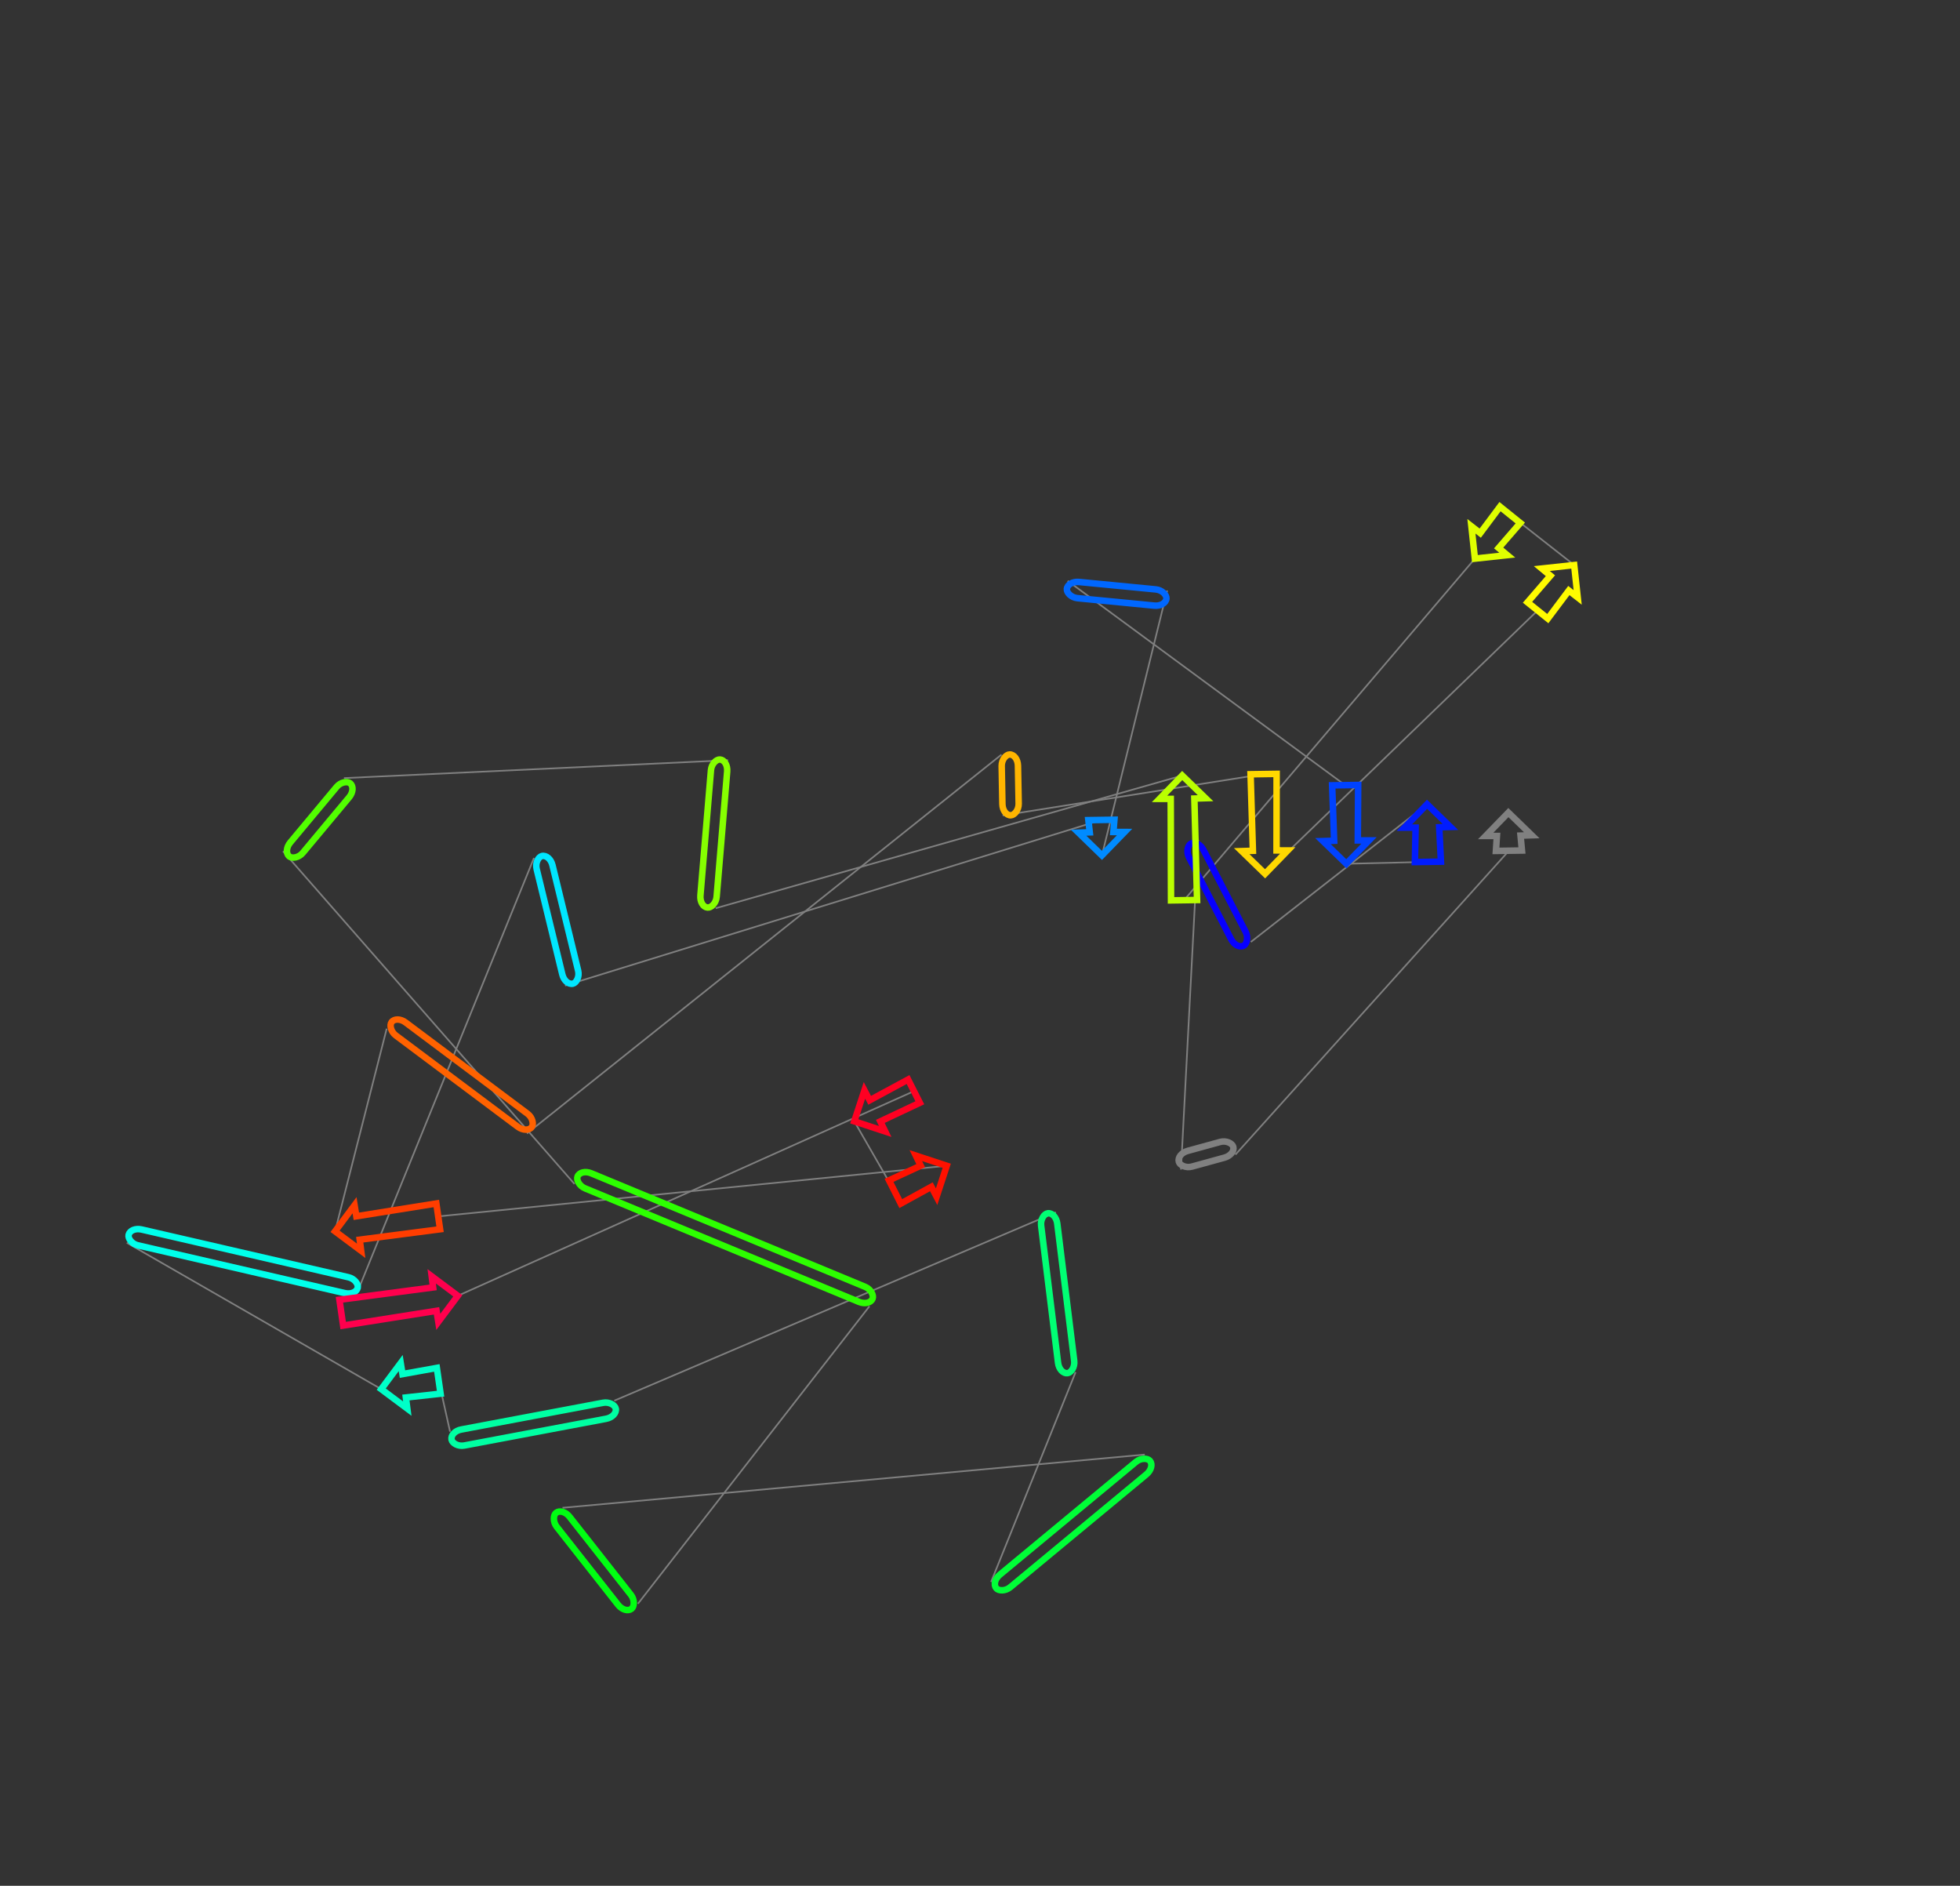 <?xml version="1.0" encoding="utf-8" ?>
<svg baseProfile="full" height="1158.533" version="1.1" width="1204.42" xmlns="http://www.w3.org/2000/svg" xmlns:ev="http://www.w3.org/2001/xml-events" xmlns:xlink="http://www.w3.org/1999/xlink"><rect width="100%" height="100%" fill="#333333" stroke="none"/><defs /><line style="stroke: grey; opacity: 2.0" x1="927.249" x2="759.172" y1="522.629" y2="709.337" /><line style="stroke: grey; opacity: 2.0" x1="725.716" x2="736.314" y1="718.546" y2="515.942" /><line style="stroke: grey; opacity: 2.0" x1="768.656" x2="876.931" y1="578.685" y2="494.097" /><line style="stroke: grey; opacity: 2.0" x1="877.454" x2="827.31" y1="529.471" y2="530.652" /><line style="stroke: grey; opacity: 2.0" x1="826.596" x2="656.069" y1="482.354" y2="356.855" /><line style="stroke: grey; opacity: 2.0" x1="717.245" x2="677.128" y1="362.774" y2="525.493" /><line style="stroke: grey; opacity: 2.0" x1="676.806" x2="347.212" y1="503.725" y2="605.485" /><line style="stroke: grey; opacity: 2.0" x1="328.116" x2="218.7" y1="527.089" y2="795.985" /><line style="stroke: grey; opacity: 2.0" x1="77.92" x2="234.266" y1="763.499" y2="853.399" /><line style="stroke: grey; opacity: 2.0" x1="269.586" x2="276.558" y1="848.283" y2="879.509" /><line style="stroke: grey; opacity: 2.0" x1="377.475" x2="648.836" y1="860.494" y2="744.761" /><line style="stroke: grey; opacity: 2.0" x1="660.958" x2="609.004" y1="842.981" y2="971.874" /><line style="stroke: grey; opacity: 2.0" x1="703.466" x2="345.65" y1="893.61" y2="926.308" /><line style="stroke: grey; opacity: 2.0" x1="392.016" x2="534.281" y1="985.246" y2="802.486" /><line style="stroke: grey; opacity: 2.0" x1="353.015" x2="173.9" y1="727.359" y2="522.931" /><line style="stroke: grey; opacity: 2.0" x1="211.36" x2="447.437" y1="478.024" y2="467.013" /><line style="stroke: grey; opacity: 2.0" x1="439.784" x2="726.46" y1="557.971" y2="476.44" /><line style="stroke: grey; opacity: 2.0" x1="727.591" x2="906.327" y1="553.027" y2="343.191" /><line style="stroke: grey; opacity: 2.0" x1="927.99" x2="967.334" y1="316.273" y2="347.132" /><line style="stroke: grey; opacity: 2.0" x1="944.886" x2="777.382" y1="375.026" y2="536.812" /><line style="stroke: grey; opacity: 2.0" x1="776.477" x2="616.102" y1="475.544" y2="500.96" /><line style="stroke: grey; opacity: 2.0" x1="615.409" x2="323.773" y1="463.599" y2="696.399" /><line style="stroke: grey; opacity: 2.0" x1="237.63" x2="205.902" y1="631.936" y2="756.45" /><line style="stroke: grey; opacity: 2.0" x1="269.273" x2="581.776" y1="747.27" y2="716.18" /><line style="stroke: grey; opacity: 2.0" x1="549.913" x2="524.959" y1="732.284" y2="688.873" /><line style="stroke: grey; opacity: 2.0" x1="561.623" x2="281.306" y1="670.343" y2="796.059" /><polygon points="934.377,513.348 935.248,522.511 919.25,522.748 919.851,513.562 912.971,513.55 926.903,499.2 941.252,513.132" style="stroke: grey; stroke-width:4; stroke-linecap:round; fill-opacity:0; opacity:2.0" /><rect height="10" rx="7" ry="45" style="stroke: grey; stroke-width:4; stroke-linecap:round; fill-opacity:0; opacity:2.0" transform="rotate(-15.39 723.062 708.905)" width="34.701" x="723.062" y="708.905" /><rect height="10" rx="7" ry="45" style="stroke: #0700ff; stroke-width:4; stroke-linecap:round; fill-opacity:0; opacity:2.0" transform="rotate(-117.27 759.767 583.267)" width="70.588" x="759.767" y="583.267" /><polygon points="884.405,508.245 885.453,529.353 869.455,529.589 869.879,508.459 862.999,508.447 876.931,494.097 891.281,508.029" style="stroke: #001cff; stroke-width:4; stroke-linecap:round; fill-opacity:0; opacity:2.0" /><polygon points="819.836,516.504 818.597,482.472 834.595,482.236 834.362,516.29 841.241,516.302 827.31,530.652 812.96,516.72" style="stroke: #0042ff; stroke-width:4; stroke-linecap:round; fill-opacity:0; opacity:2.0" /><rect height="10" rx="7" ry="45" style="stroke: #0067ff; stroke-width:4; stroke-linecap:round; fill-opacity:0; opacity:2.0" transform="rotate(-174.473 716.282 372.728)" width="61.462" x="716.282" y="372.728" /><polygon points="669.654,511.346 668.807,503.843 684.805,503.607 684.18,511.131 691.059,511.144 677.128,525.493 662.778,511.561" style="stroke: #008bff; stroke-width:4; stroke-linecap:round; fill-opacity:0; opacity:2.0" /><rect height="10" rx="7" ry="45" style="stroke: #00e6ff; stroke-width:4; stroke-linecap:round; fill-opacity:0; opacity:2.0" transform="rotate(76.31 337.832 524.723)" width="80.688" x="337.832" y="524.723" /><rect height="10" rx="7" ry="45" style="stroke: #00ffeb; stroke-width:4; stroke-linecap:round; fill-opacity:0; opacity:2.0" transform="rotate(12.994 80.169 753.755)" width="144.48" x="80.169" y="753.755" /><polygon points="247.334,844.167 268.439,840.366 270.733,856.2 249.417,858.544 250.29,865.368 234.266,853.399 246.235,837.376" style="stroke: #00ffc8; stroke-width:4; stroke-linecap:round; fill-opacity:0; opacity:2.0" /><rect height="10" rx="7" ry="45" style="stroke: #00ffa2; stroke-width:4; stroke-linecap:round; fill-opacity:0; opacity:2.0" transform="rotate(-190.671 379.326 870.321)" width="102.693" x="379.326" y="870.321" /><rect height="10" rx="7" ry="45" style="stroke: #00ff74; stroke-width:4; stroke-linecap:round; fill-opacity:0; opacity:2.0" transform="rotate(-97.036 651.034 844.206)" width="98.965" x="651.034" y="844.206" /><rect height="10" rx="7" ry="45" style="stroke: #00ff37; stroke-width:4; stroke-linecap:round; fill-opacity:0; opacity:2.0" transform="rotate(-219.643 709.846 901.31)" width="122.672" x="709.846" y="901.31" /><rect height="10" rx="7" ry="45" style="stroke: #00ff12; stroke-width:4; stroke-linecap:round; fill-opacity:0; opacity:2.0" transform="rotate(-128.191 384.157 991.429)" width="74.99" x="384.157" y="991.429" /><rect height="10" rx="7" ry="45" style="stroke: #2dff00; stroke-width:4; stroke-linecap:round; fill-opacity:0; opacity:2.0" transform="rotate(22.512 356.843 718.121)" width="196.218" x="356.843" y="718.121" /><rect height="10" rx="7" ry="45" style="stroke: #52ff00; stroke-width:4; stroke-linecap:round; fill-opacity:0; opacity:2.0" transform="rotate(-230.166 219.039 484.43)" width="58.48" x="219.039" y="484.43" /><rect height="10" rx="7" ry="45" style="stroke: #86ff00; stroke-width:4; stroke-linecap:round; fill-opacity:0; opacity:2.0" transform="rotate(-85.191 429.82 557.132)" width="91.279" x="429.82" y="557.132" /><polygon points="733.934,490.587 735.59,552.909 719.592,553.145 719.408,490.802 712.528,490.789 726.46,476.44 740.81,490.372" style="stroke: #baff00; stroke-width:4; stroke-linecap:round; fill-opacity:0; opacity:2.0" /><polygon points="909.606,327.531 921.758,311.257 934.223,321.289 920.924,336.639 926.211,341.04 906.327,343.191 904.176,323.307" style="stroke: #dfff00; stroke-width:4; stroke-linecap:round; fill-opacity:0; opacity:2.0" /><polygon points="964.055,362.793 951.118,380.041 938.653,370.01 952.737,353.684 947.45,349.283 967.334,347.132 969.485,367.016" style="stroke: #fffb00; stroke-width:4; stroke-linecap:round; fill-opacity:0; opacity:2.0" /><polygon points="769.908,522.664 768.478,475.663 784.476,475.426 784.434,522.45 791.314,522.462 777.382,536.812 763.032,522.88" style="stroke: #ffd800; stroke-width:4; stroke-linecap:round; fill-opacity:0; opacity:2.0" /><rect height="10" rx="7" ry="45" style="stroke: #ffb500; stroke-width:4; stroke-linecap:round; fill-opacity:0; opacity:2.0" transform="rotate(88.937 625.407 463.413)" width="37.367" x="625.407" y="463.413" /><rect height="10" rx="7" ry="45" style="stroke: #ff6200; stroke-width:4; stroke-linecap:round; fill-opacity:0; opacity:2.0" transform="rotate(36.809 243.622 623.93)" width="107.592" x="243.622" y="623.93" /><polygon points="218.97,747.217 268.126,739.352 270.42,755.187 221.052,761.595 221.926,768.418 205.902,756.45 217.871,740.426" style="stroke: #ff3d00; stroke-width:4; stroke-linecap:round; fill-opacity:0; opacity:2.0" /><polygon points="572.329,729.094 553.521,739.424 546.304,725.144 565.776,716.128 562.775,709.938 581.776,716.18 575.534,735.181" style="stroke: #ff1100; stroke-width:4; stroke-linecap:round; fill-opacity:0; opacity:2.0" /><polygon points="534.406,675.96 558.015,663.203 565.232,677.482 540.959,688.926 543.959,695.116 524.959,688.873 531.201,669.872" style="stroke: #ff0022; stroke-width:4; stroke-linecap:round; fill-opacity:0; opacity:2.0" /><polygon points="268.238,805.292 210.877,814.345 208.583,798.51 266.155,790.914 265.282,784.091 281.306,796.059 269.337,812.083" style="stroke: #ff004d; stroke-width:4; stroke-linecap:round; fill-opacity:0; opacity:2.0" /></svg>